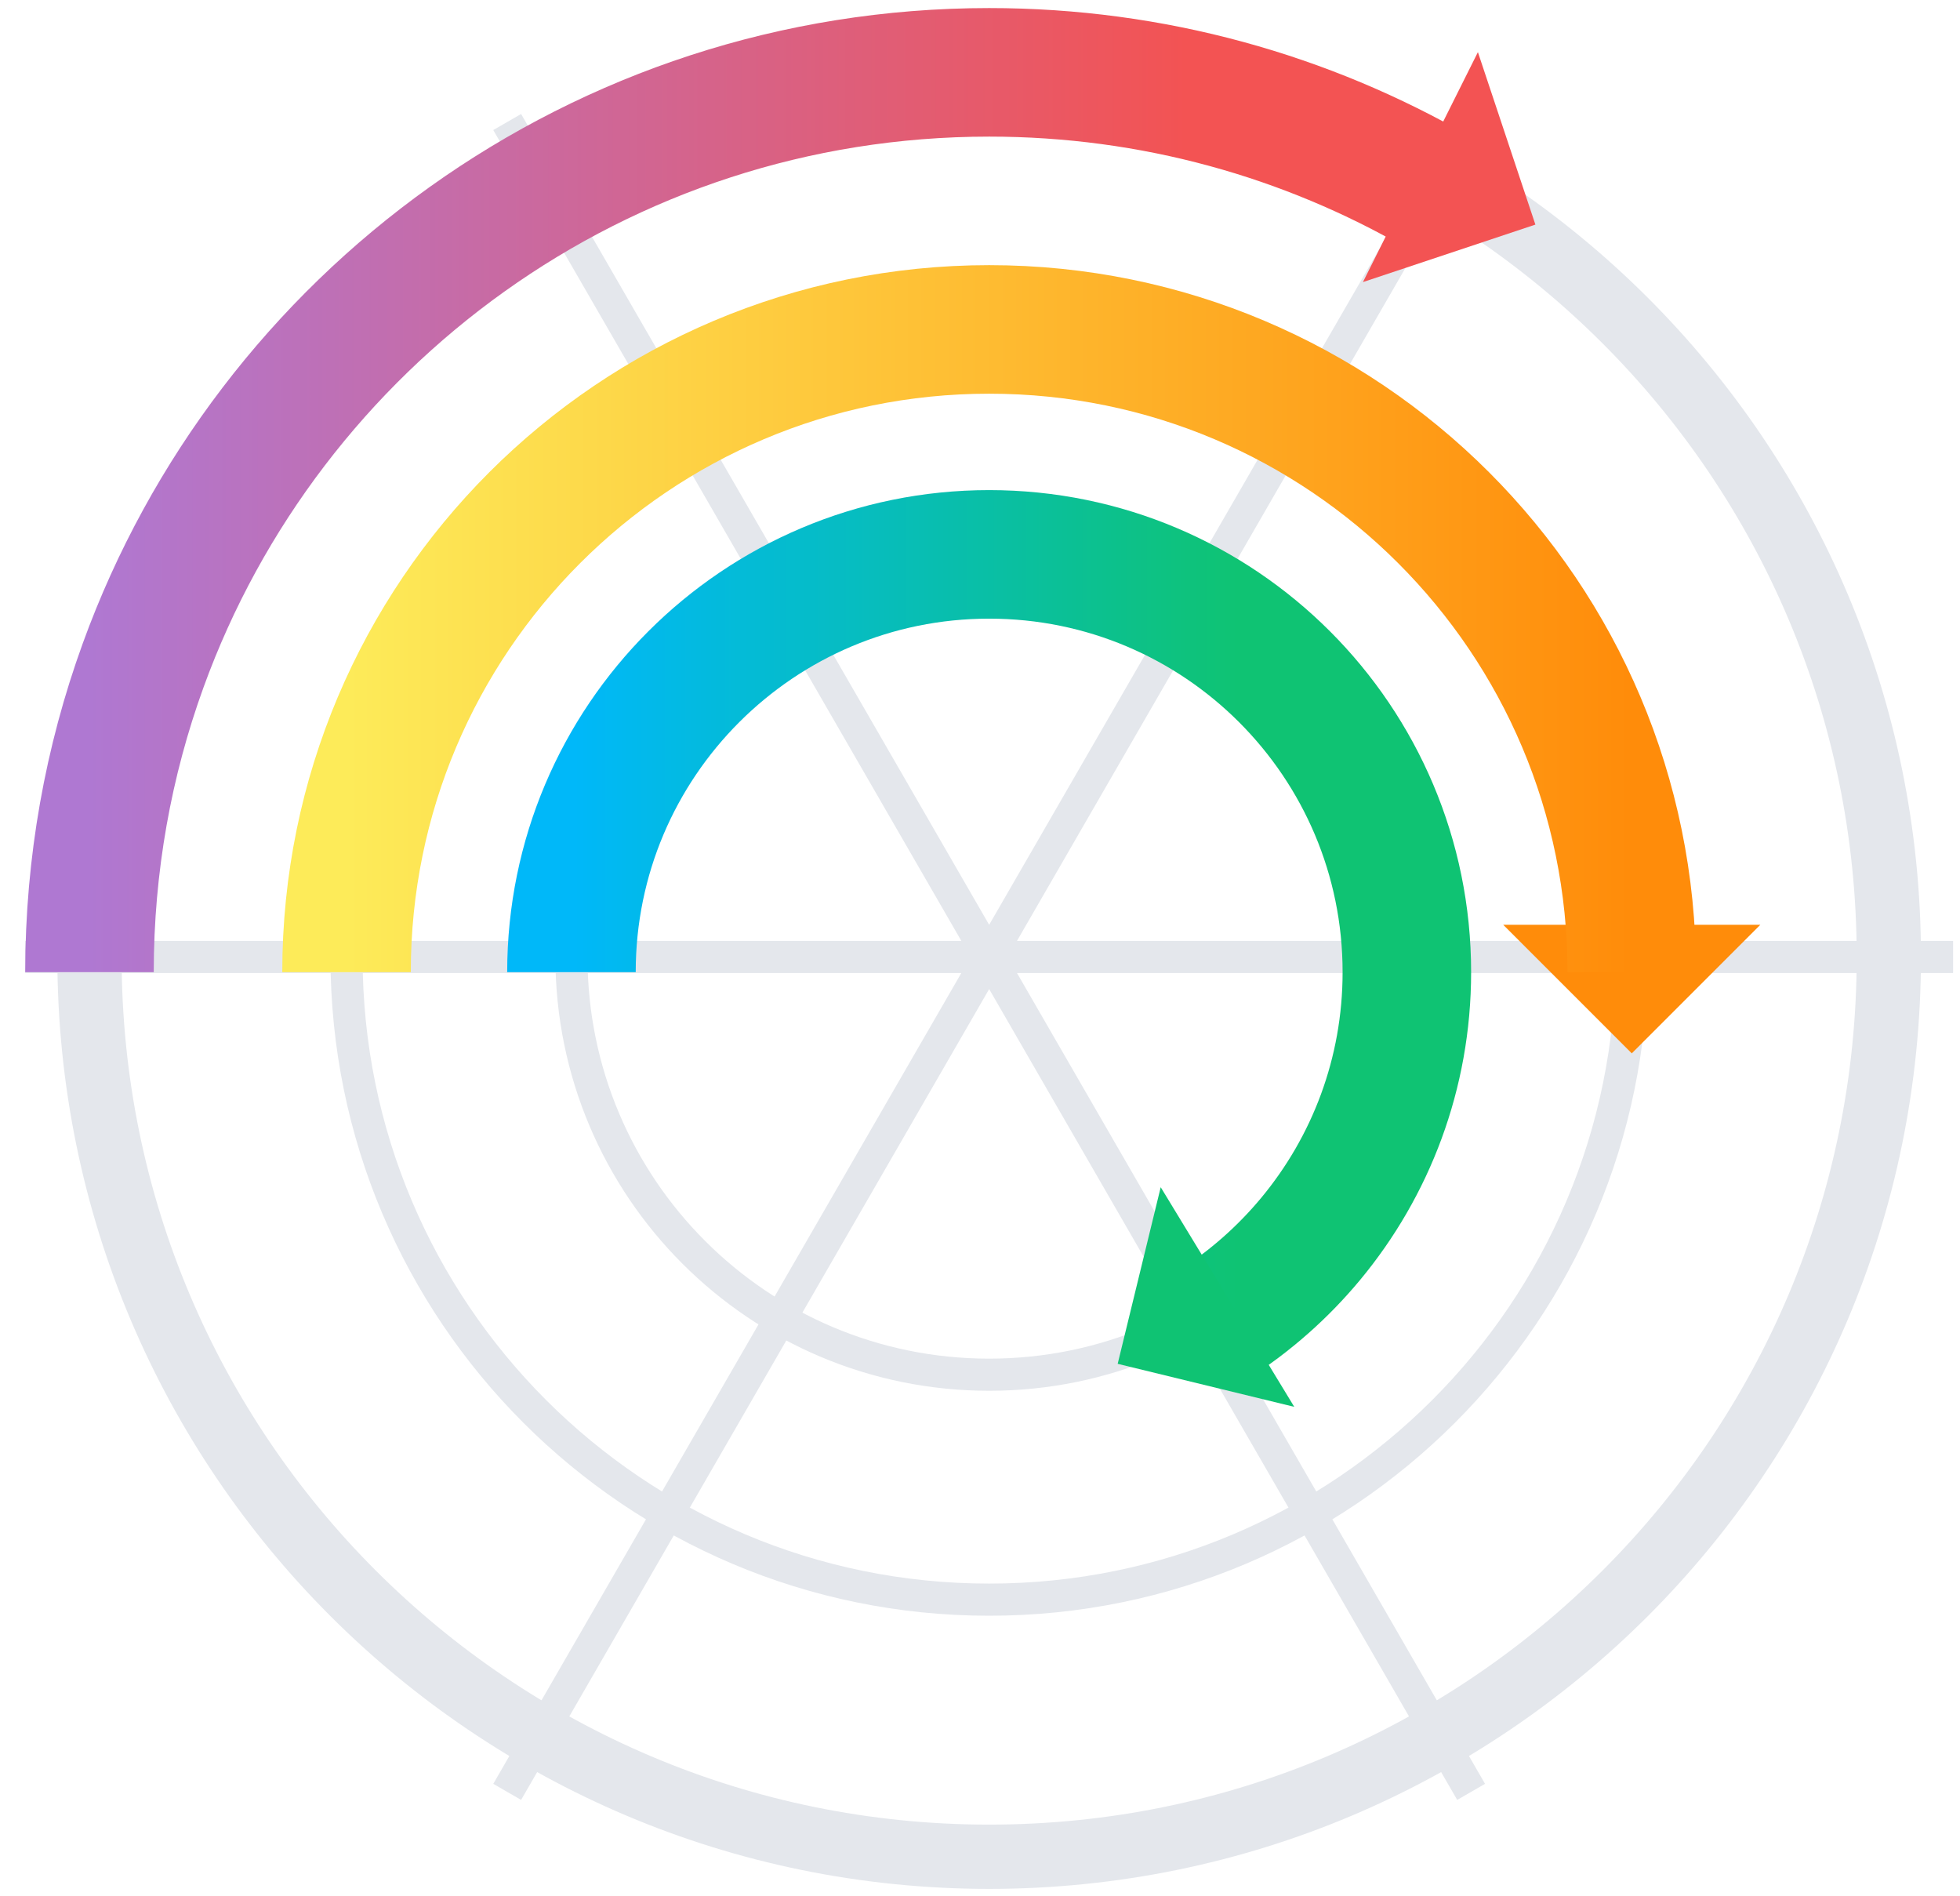 <?xml version="1.0" encoding="UTF-8"?>
<svg xmlns="http://www.w3.org/2000/svg" xmlns:xlink="http://www.w3.org/1999/xlink" height="59" viewBox="0 0 61 59" width="61">
  <linearGradient id="a" x1="50%" x2="50%" y1="0%" y2="81.223%">
    <stop offset="0" stop-color="#af78d2"></stop>
    <stop offset="1" stop-color="#f35353"></stop>
  </linearGradient>
  <linearGradient id="b" x1="50%" x2="50%" y1="0%" y2="79.958%">
    <stop offset="0" stop-color="#00b8f9"></stop>
    <stop offset="1" stop-color="#0fc373"></stop>
  </linearGradient>
  <linearGradient id="c" x1="50%" x2="50%" y1="0%" y2="100%">
    <stop offset="0" stop-color="#fdeb59"></stop>
    <stop offset="1" stop-color="#ff8c0a"></stop>
  </linearGradient>
  <g fill="none" fill-rule="evenodd" transform="matrix(0 -1 1 0 .785 57.778)">
    <g stroke="#e4e7ec">
      <path d="m56 30c0 15.464-12.536 28-28 28s-28-12.536-28-28 12.536-28 28-28 28 12.536 28 28z" stroke-width="2"></path>
      <path d="m48 30c0 11.046-8.954 20-20 20s-20-8.954-20-20 8.954-20 20-20 20 8.954 20 20zm-7 0c0 7.18-5.82 13-13 13s-13-5.82-13-13c0-7.179 5.82-13 13-13s13 5.821 13 13z"></path>
      <path d="m28 0v60zm-25.981 15 51.962 30zm0 30 51.962-30z"></path>
    </g>
    <path d="m25 50 4 4v-8z" fill="#ff8c0a"></path>
    <path d="m27.527 2c3.353 0 6.567.589 9.547 1.67 10.763 3.903 18.453 14.219 18.453 26.33 0 5.1-1.364 9.882-3.746 14" stroke="url(#a)" stroke-width="4"></path>
    <path d="m56.155 45.211-7.155-3.578 1.789 5.367z" fill="#f35353"></path>
    <path d="m27.527 17c7.18 0 13 5.821 13 13 0 7.18-5.82 13-13 13-3.157 0-6.051-1.125-8.303-2.996-1.03-.856-1.926-1.868-2.652-3.001" stroke="url(#b)" stroke-width="4"></path>
    <path d="m27.527 10c11.046 0 20 8.954 20 20s-8.954 20-20 20" stroke="url(#c)" stroke-width="4"></path>
    <path d="m14 39.496 6.835-4.157-5.496-1.339z" fill="#0fc373"></path>
  </g>
</svg>
